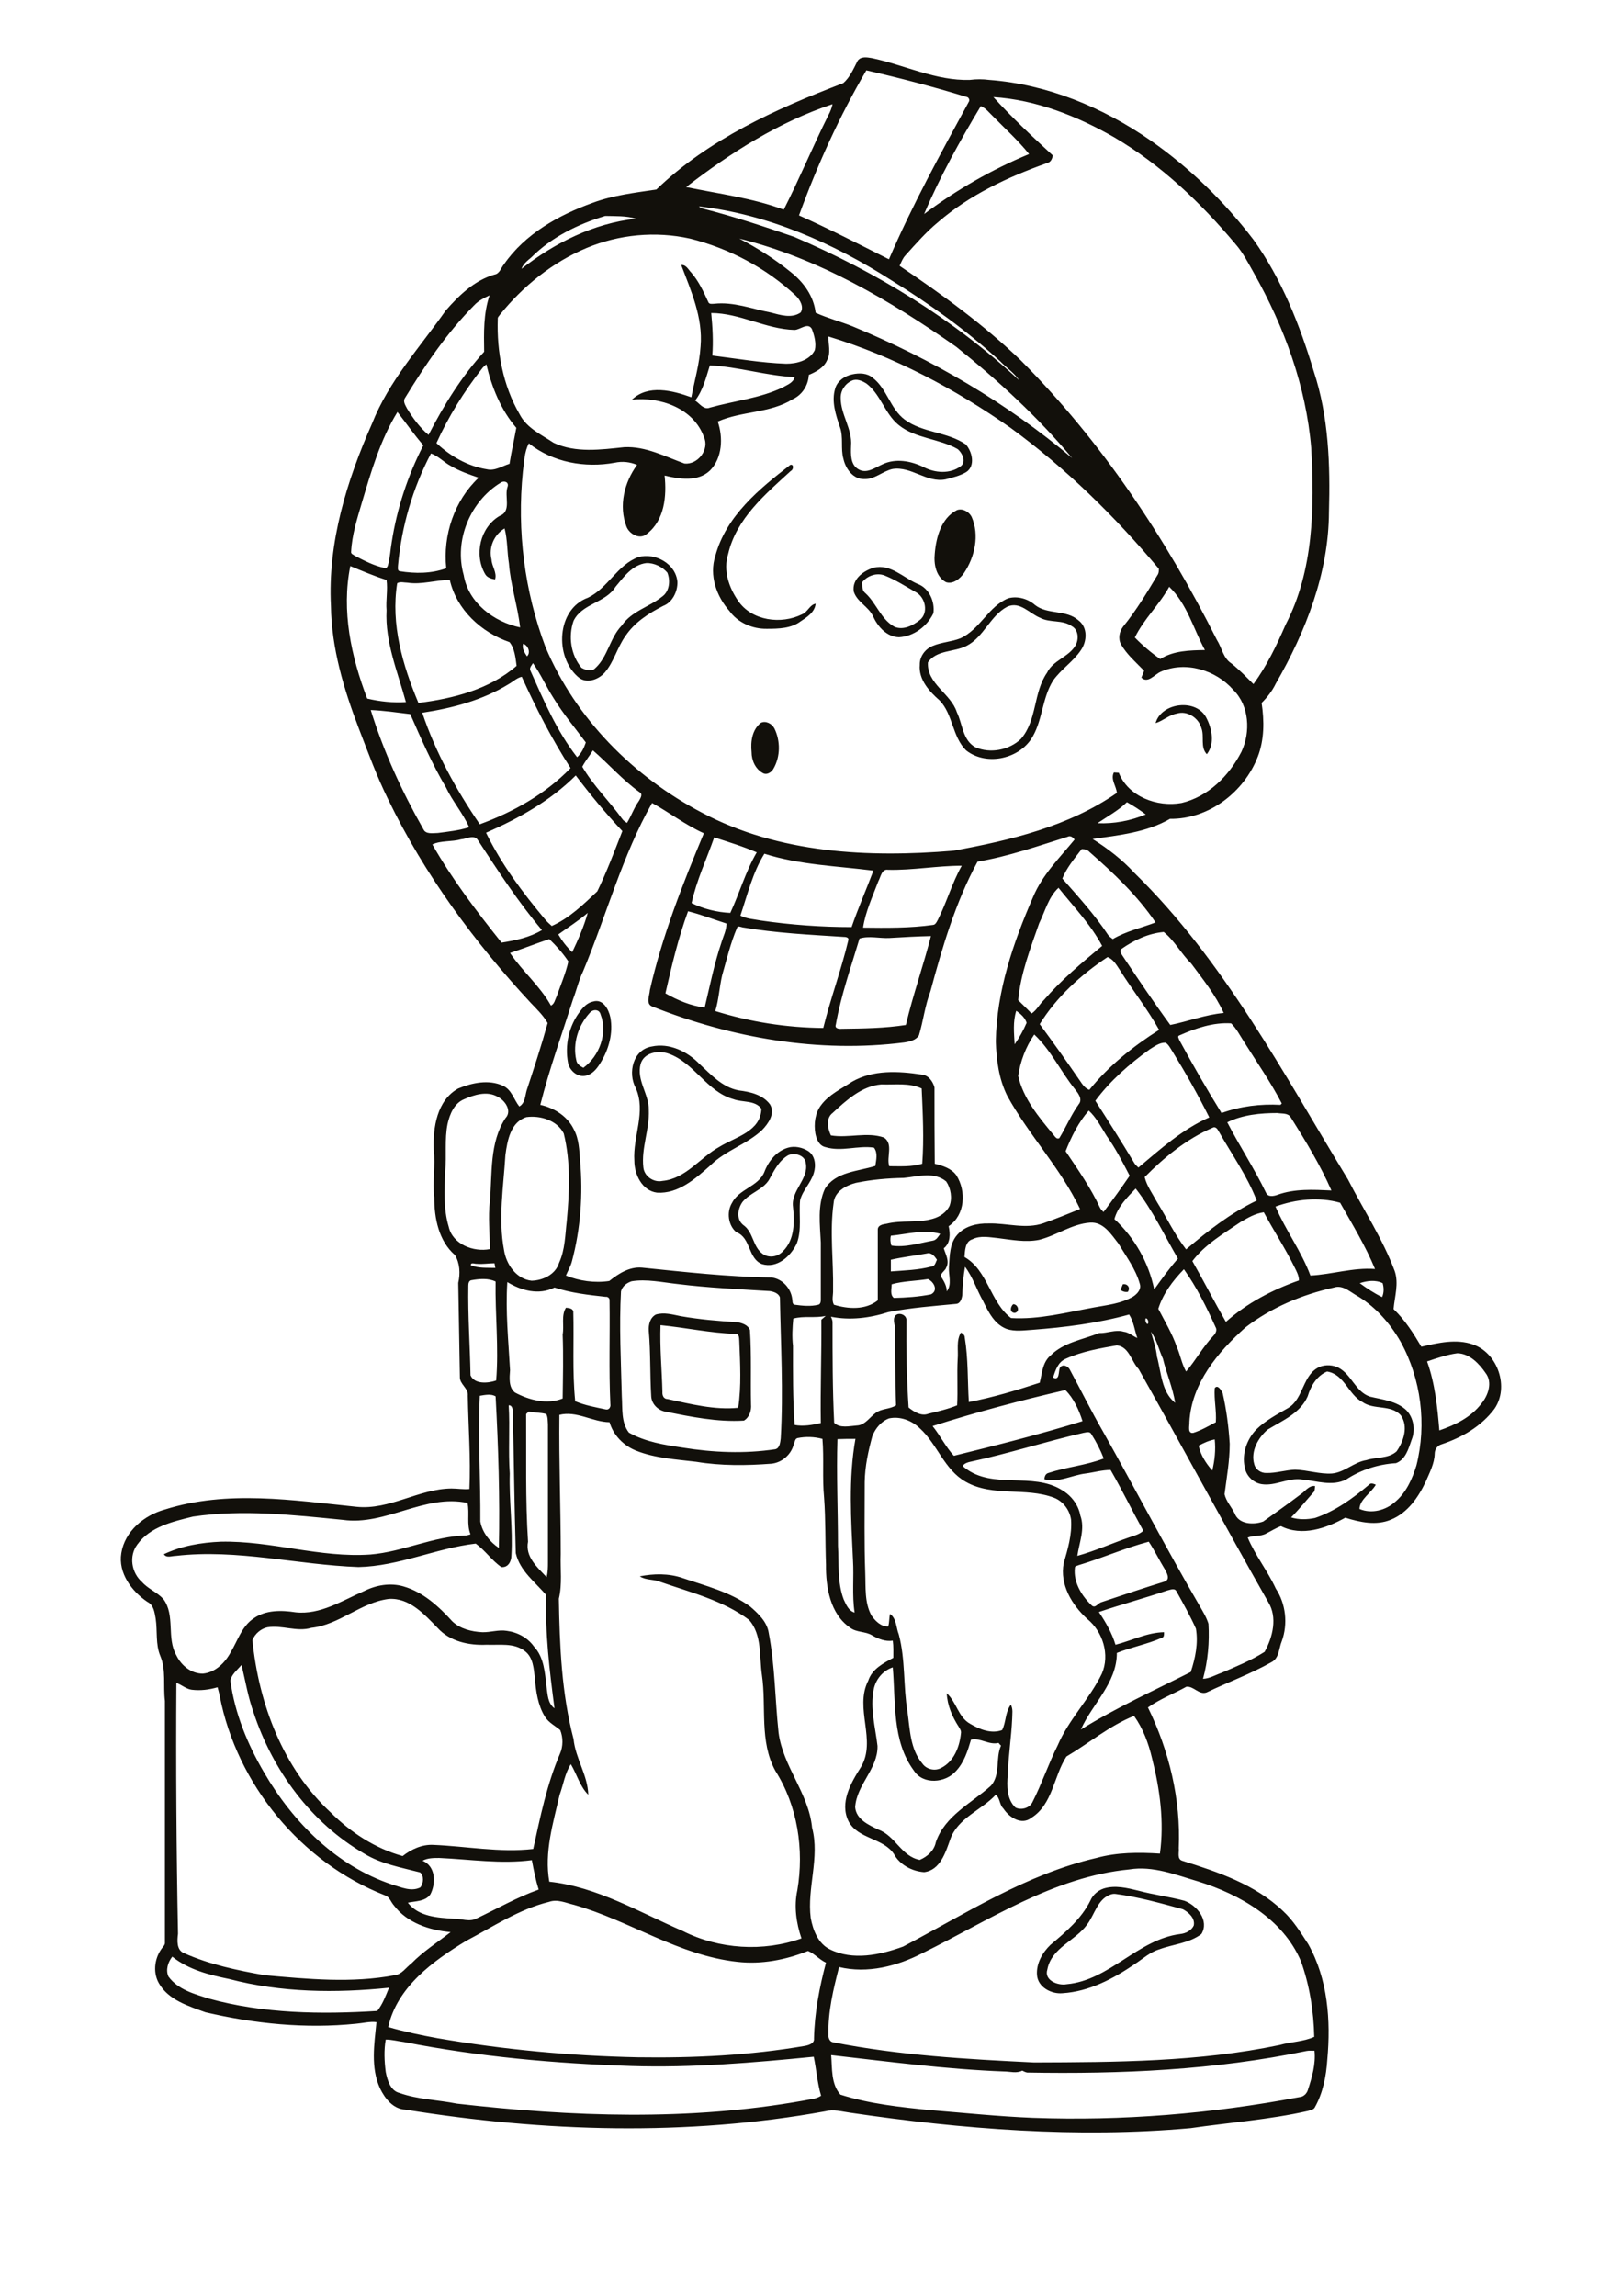 <?xml version="1.0" encoding="utf-8"?>
<!-- Generator: Adobe Illustrator 21.0.2, SVG Export Plug-In . SVG Version: 6.00 Build 0)  -->
<svg version="1.2" baseProfile="tiny" id="Layer_1" xmlns="http://www.w3.org/2000/svg" xmlns:xlink="http://www.w3.org/1999/xlink"
	 x="0px" y="0px" viewBox="0 0 595 842" overflow="scroll" xml:space="preserve">
<g>
	<path fill="#12100B" d="M407.4,694.8c-4.8,1.7-5.8,7.3-8.6,11c-4.3,6-13.1,8.5-14.6,16.5c-1.3,4,3.9,6,7.1,5.4
		c15.7-1.4,26-16.4,41.6-18.4c2-0.2,4.1-1.2,5-3.1c0.6-2.7-1.9-4.9-4-6c-8.1-2.2-16.3-4.5-24.6-5.6
		C408.6,694.5,408,694.6,407.4,694.8 M404.9,692.6c4.2-1.3,8.6-0.2,12.7,0.8c5.6,1.5,11.3,2.2,16.9,3.7c4.6,1.7,9.2,7.3,6.2,12.2
		c-4.5,3.4-10.3,3.7-15.4,5.6c-3.4,1-6.1,3.5-9,5.4c-7.9,5.4-16.8,10.1-26.5,10.7c-4.1,0.4-9.1-2.2-9.4-6.7c-0.3-4.2,2-8.2,4.9-11
		c5.6-4.7,11.4-9.6,14.7-16.3C400.9,694.9,402.8,693.3,404.9,692.6 M486.8,503c-3.8,1.6-6,5.4-7.1,9.1c-2.7,6.2-9.3,8.9-14.7,12.2
		c-3.5,3-6.3,8-4.9,12.7c0.5,2,2.5,3.3,4.5,3.2c3.5,0.1,7-1.1,10.5-1.2c4.5,0.1,9,1.7,13.5,1.4c4.6-0.4,8.1-4.2,12.6-4.9
		c3.7-1.2,8.1-0.5,11.1-3.2c2.6-3.7,4.4-9.1,1.6-13.2c-3.6-4.1-9.9-1.9-14.1-4.9C494.6,511.5,493.2,504,486.8,503 M484.3,501.2
		c2.2-0.8,4.7-0.6,6.7,0.4c4.8,2.5,6.2,8.8,11.5,10.6c4.6,1.1,9.8,1.6,13.4,5c2.7,2.8,3.4,7.3,1.9,10.9c-1.1,3.2-2.2,7.2-5.7,8.5
		c-6.5,0.4-12.8,2.4-18.3,6c-5.1,2.6-10.8,0.5-16.1,0c-5.1-0.8-9.8,2.5-14.9,1.7c-3.1-0.5-5.7-3.1-6.2-6.2c-1.1-5,0.8-10.3,4.3-13.9
		c3.4-3.3,7.6-5.5,11.6-7.8C478.4,512.9,477.7,503.9,484.3,501.2 M242.3,486c-0.3,8.2,0.5,16.4,0.7,24.5c-0.1,1.2,0.4,2.6,1.9,2.6
		c8.4,1.8,17.3,4.1,25.9,3.2c1.2-8,0.7-16.3,0.4-24.4c-0.1-0.9,0.1-2.7-1.3-2.7C260.6,488.9,251.5,486.9,242.3,486 M240.6,482.1
		c3-0.9,6.1,0,9.1,0.6c6.9,1.2,13.8,1.8,20.7,2.2c1.8,0.3,4,1,4.7,2.9c0.6,9.1,0.2,18.2,0.4,27.3c0.2,2.2-0.6,4.7-2.6,5.9
		c-9.8,0.6-19.4-1.4-28.9-3.3c-2.6-0.5-4.9-2.7-5.1-5.5c-0.5-8-0.2-16-0.9-24C237.8,485.8,238.5,483.2,240.6,482.1 M372.2,481.5
		c-1.9-0.1-1.6-2.3-0.5-3.2C373.6,478.4,374.2,481.2,372.2,481.5 M411.9,471c1.7-0.3,2.9,1.3,1.8,2.8c-1,0.1-1.9-0.1-2.7-0.8
		C411.4,472.3,411.6,471.7,411.9,471 M289.1,423.7c-3.4,2-5.2,5.7-7,9c-2.3,3.7-7.1,4.8-9.8,8.2c-1.7,2.5-2.3,6.3,0.4,8.4
		c3.7,2.6,3.4,7.9,7,10.5c2.3,1.7,5.6,1.2,7.5-0.9c4.3-4.2,4.3-10.7,3.7-16.3c-0.8-6,5.8-10.1,4.7-16
		C295.3,423.6,291.4,422.6,289.1,423.7 M289.1,420.9c2.4-0.7,5.2-0.1,7.3,1.2c2.7,1.7,3,5.4,2.1,8.2c-1.1,3.6-4.1,6.3-5,9.9
		c-0.5,5.2,0.7,10.7-1.2,15.8c-2.2,4.7-7.2,9.3-12.8,7.6c-5.2-2.1-4-9.7-9.4-11.7c-3-2.5-3.6-7.4-1.6-10.7c2.6-5.2,9.7-6,11.9-11.4
		C281.9,425.8,284.9,422.1,289.1,420.9 M235,390.2c-1.6,5.9,3.1,11.1,3,16.9c0.3,7.1-2.8,13.9-2,21c0.3,3.3,3.8,5.7,7,5
		c8.6-0.8,13.8-8.6,20.9-12.5c5.8-3.6,15.2-5.6,15.4-14c-2.4-3.2-6.9-2.2-10.3-3.5c-9.7-2.7-14.3-13.4-23.8-16.7
		C241.5,385.1,236.2,386,235,390.2 M239.1,383.8c6.4-1.4,13,1.8,17.4,6.3c4.3,4,8.5,8.7,14.5,9.8c4.2,0.5,8.9,1.6,11.5,5.2
		c1.9,3.3-0.6,6.9-2.9,9.3c-5.6,5.3-13.5,7.5-19,13c-5.5,4.9-11.8,10.5-19.6,10c-5.5-0.7-8.3-6.7-8.3-11.7c-0.6-8.9,4.4-18,0.5-26.7
		C230.2,393.5,232.2,384.9,239.1,383.8 M216.3,371.5c-4.2,4.6-6.3,11.2-4.9,17.3c0.2,1.4,1.4,2.2,2.6,2.8c5.9-4.3,9-12.7,6.3-19.6
		C219.8,370,217.4,370.1,216.3,371.5 M217.6,367.3c3.6-1.1,5.7,2.9,6.3,5.8c1.1,5.8-0.6,11.9-3.7,16.8c-1.2,2-2.9,4.1-5.3,4.6
		c-3,0.7-5.9-1.8-6.5-4.6c-1.3-6.6,0.3-13.7,4.4-19C214,369.3,215.5,367.7,217.6,367.3 M279.1,265.1c1.8-0.9,4.1,0.3,5,2.1
		c2.2,4.5,2.2,10.2-0.3,14.6c-0.7,1.4-2.5,2.6-4,1.7c-2.7-1.5-4.1-4.6-4.1-7.7C275.3,272,275.9,267.6,279.1,265.1 M423.9,265.2
		c2.1-7.6,15.1-9.2,18.7-1.8c2,3.9,3.1,9.4,0.1,13.2c-2.5-2.6-0.8-6.5-2-9.6c-1-3.7-5.2-6.5-9-5.3
		C428.8,262.2,426.6,264.4,423.9,265.2 M369.5,222.5c-6.3,3.3-8.6,11.2-15,14.4c-4.5,2.3-10.9,1.4-14.1,6
		c-0.5,7.9,8.4,11.4,10.6,18.3c2.1,4.3,2.1,10.2,6.7,12.8c5.5,2.5,12.5,1.1,16.8-3c6-6.9,4.5-17,9.6-24.3c2.2-4.6,8-5.7,10.5-10.1
		c1.2-2.3,1-5.7-1.5-7c-3.4-2.4-7.9-1.1-11.5-3C377.6,225,374.2,220.4,369.5,222.5 M369.9,219.4c3.4-0.9,7.2,0.2,9.8,2.5
		c4.6,3.6,11.4,1.6,15.9,5.6c3.5,2.6,3.2,7.8,0.8,11.1c-2.8,4.1-7.2,6.9-10.1,11c-4.2,6.7-3.8,15.2-8.2,21.7
		c-5.1,7.3-16.6,9.5-23.7,3.9c-5.1-5-4.8-13.2-9.7-18.3c-3.8-3.3-7.8-7.7-7.3-13.1c-0.1-3,2-5.8,4.7-6.9c3.3-1.4,6.9-1.5,10.2-2.8
		C359.6,230.8,362.6,222.3,369.9,219.4 M316.3,213.5c0.1,1.3-0.2,2.9,1,3.9c4.2,3.7,5.8,9.8,10.9,12.5c3.2,1.3,6.7-0.5,9.2-2.5
		c3.3-2.6,2.1-8.3-1.4-10.2c-3.7-2.1-7.4-4.5-11.4-6.1C321.7,209.9,318.2,211.1,316.3,213.5 M320.5,208.2c6.1-1.5,10.8,3.6,16,5.9
		c4.3,1.5,6.5,6.5,5.9,10.8c-2.3,4.8-7.2,8.5-12.6,8.8c-4.5-0.1-7.8-3.9-9.5-7.6c-1.6-3.6-5.9-5.3-7.1-9.1
		C312.4,212.4,316.8,209.3,320.5,208.2 M237.1,206.5c-5.1,0.6-8.3,5.1-11.3,8.7c-3.6,5.9-12.3,6.1-15.4,12.5c-2,5.7-1,12.5,2.9,17.2
		c1.4,0.8,3.7,1.6,5,0.2c4.7-4.2,5.4-11.2,9.8-15.7c3.6-5.3,10.1-6.8,14.8-10.6c2.7-1.9,3.1-5.9,1.9-8.8
		C243,207.9,240,206.4,237.1,206.5 M234.2,204.3c6.1-1.7,13.7,2.4,14.3,9.1c0.1,3.5-1.8,7.5-5.2,8.8c-5.3,2.7-10.5,6-13.9,11.1
		c-3,4.2-4.2,9.5-7.6,13.4c-2.3,2.6-6.8,4.2-9.7,1.6c-8.7-7.4-8-24.9,3.6-29.1C223,215.7,226.5,207.1,234.2,204.3 M351,187.1
		c2-0.8,4.4,0.5,5.4,2.4c3,6.7,1.2,14.8-2.8,20.7c-1.4,2-4,4.2-6.6,3.3c-3.7-2-4.5-6.7-4.1-10.5C343.4,197,345.3,190,351,187.1
		 M262.4,203.9c3.9-14.6,16.1-24.6,27.5-33.4c1.4-0.4,1.2,1.8,0.2,2.2c-9.4,8.6-20,17.5-23,30.5c-1.9,6,0.3,12.3,3.7,17.2
		c5,7.3,15.8,8.7,23.4,4.9c2.1-0.8,2.8-3.5,5-3.9c-0.3,3.1-3.1,4.9-5.4,6.4c-3.5,2.7-8.2,2.8-12.5,2.8c-5.2,0.1-10.6-2.2-13.7-6.5
		C262.8,218.7,260.1,211,262.4,203.9 M312.5,139.6c-2.5,1.1-4.2,3.7-4.1,6.4c0,6.1,4.3,11.3,3.8,17.5c-0.1,3-0.3,6.9,2.7,8.6
		c3,1.8,6.1-0.6,8.8-1.8c4.8-2.3,10.4-1.3,15.1,1c4.2,2.2,9.7,2.6,13.6-0.3c2.2-1.6,0.6-4.9-1.1-6.3c-6.8-3.9-15.4-3.8-21.6-8.8
		c-5.1-4.1-6.6-11.2-11.8-15.2C316.2,139.6,314.2,138.8,312.5,139.6 M312.6,137.3c2.6-0.6,5.6-0.5,7.6,1.3c5.2,4,6.4,11.4,11.7,15.3
		c6.6,4.9,15.6,4.4,22.4,9.1c2.3,2.6,3.6,7.8,0.2,10.1c-2.3,1.4-5,2-7.6,2.7c-6.9,1.4-12.6-4.9-19.5-3.8c-3.6,0.8-6.6,3.9-10.5,3.7
		c-4,0-6.7-3.8-7.5-7.4c-1.1-3.8,0.1-7.9-1.3-11.7c-1.5-4.5-3.2-9.4-1.7-14.2C307.2,139.7,309.8,137.9,312.6,137.3 M376.8,760.1
		c-0.6-0.1-1.2-0.4-1.8-0.7c-2.1,1.1-4.5,0.3-6.7,0.3c-21.2-0.8-42.3-3.6-63.4-6c0.4,4.8-0.1,10.6,3.4,14.5
		c10.7,3.4,22,4.6,33.2,5.7c12.4,1,24.8,2.3,37.3,2.8c32.8,1.2,65.7-1.5,97.9-7.6c1.5-0.1,2.7-1.3,3.1-2.7c1.5-4.6,2.9-9.4,2.4-14.3
		c-1,0-2-0.1-3,0.1C445.6,759.2,411.1,760.7,376.8,760.1 M141.5,748c-0.7,3.9-0.5,8,0,11.9c0.6,3,1.7,6.9,5.1,7.7
		c6.8,2.4,14,2.5,21,3.9c42.2,4.8,85.1,6.4,127.1-1.1c2.2-0.5,4.6-0.5,6.5-1.8c-1.4-4.7-1.7-9.6-2.7-14.3
		c-22.2,2.2-44.6,4.1-66.9,3.4c-28-0.9-55.9-3.4-83.4-8.8C145.9,748.6,143.7,748,141.5,748 M63.2,717.6c-1.6,2-2.5,4.9-1.4,7.3
		c3.5,4.8,9.5,6.4,14.9,8.1c20,5.5,41.1,5.8,61.7,4.5c2-2.5,3.1-5.6,4.3-8.5c-19.5,2-39.5,1.8-58.6-3.2
		C76.8,724.3,69.2,722.4,63.2,717.6 M201.4,697.5c-11,2.7-20.5,9.1-30.4,14.3c-12.2,7.4-25.3,16.9-28.6,31.6c5.9,1.7,12,3,18.1,4.1
		c24.3,4.2,48.9,6.5,73.5,7c20.5,0.3,41.1-0.7,61.4-4.2c1.4-0.3,3.4-0.9,3.2-2.7c0.2-9.4,2-18.8,4.4-27.8c-2.4-1.1-4.2-3.3-6.6-4.3
		c-8.2,3.3-17.1,5-25.9,4c-21.4-2.3-39.5-15.1-59.9-20.9C207.6,697.9,204.5,696.4,201.4,697.5 M414.3,685.6
		c-27.8,2.7-51.5,18.7-75.9,30.7c-9.3,4.8-20.2,7.6-30.6,5.1c-2.1,8.1-4.1,16.4-3.9,24.8c-0.1,1.1,0.4,2.6,1.7,2.8
		c24.3,4.8,49,6.2,73.7,7.4c30.1-0.1,60.5-0.2,90.1-6.4c4.2-1.2,8.7-1.2,12.7-3c-0.2-9.4-1.7-18.9-4.9-27.8
		c-6.6-15.4-22.3-24.4-37.7-29.2C431.3,687.6,423,684.2,414.3,685.6 M155,682.4c4.8,2,5,8.2,2.9,12.3c-1.8,2.7-5.5,2.5-8.3,3.1
		c4,5.2,11,5.5,16.9,5.9c2.7-0.1,5.7,1.3,8.3-0.1c7.6-3.6,14.9-7.8,22.8-10.6c-1.1-3.5-1.8-7.1-2.5-10.8c-11.3,1.5-22.7-0.3-34-0.8
		C159,681.4,156.9,681.4,155,682.4 M64.7,617.2c-0.2,30.7,0,61.4,0.6,92c-0.3,2.4-0.6,6,2.2,7.1c9.4,4.2,19.5,6.3,29.6,8.1
		c15.8,1.4,31.9,3,47.7,0c2.6-0.3,4.1-2.8,6.1-4.3c4.3-4.4,9.5-7.7,14.4-11.5c-7.8-0.7-16-3.4-20.8-9.8c-1.1-1.2-1.6-3.2-3.3-3.7
		C110.4,683,86.9,654.4,80.6,622c-0.2-1.1-0.5-2.1-0.8-3.2c-3.1,0.9-6.3,1.3-9.5,0.9C68.2,619.4,66.7,617.9,64.7,617.2 M320.5,619.6
		c-1.4,6.9,0.6,13.8,1.4,20.7c0.2,8.4-7.7,14.2-8.2,22.5c0.4,4.5,5,6.5,8.5,8.2c6.2,2.2,8.5,9.9,15.2,11.1c2.8-1.2,5.3-3.4,5.9-6.5
		c3.3-9.7,13.1-14.3,20.2-20.7c3.6-4.1,1.6-10,3.7-14.7c-0.2-0.2-0.7-0.7-0.9-1c-3.5,0.9-6.8-2-10.1-1.2c-1.2,4.1-2.5,8.3-5.5,11.5
		c-3.8,4.4-12.1,5.2-15.5-0.2c-8-10.8-6.6-25.1-7.7-37.8C323.8,612.7,321.2,616,320.5,619.6 M84.5,616.3c1.6,12,6.3,23.4,12.4,33.8
		c10.6,18.2,26.5,34.2,46.8,41c3.4,1,7.1,2.8,10.5,1.1c1.2-1.5,1.4-4.3-0.1-5.5c-6.9-1.8-14.3-3.1-20.5-6.9
		C114.1,668.5,100,649.3,93,628c-2-5.6-3-11.6-4.4-17.4C87.1,612.4,85,614,84.5,616.3 M114.2,597c-5.3,1.6-10.7-1.1-16.1-0.2
		c-2.4,0.5-4.6,2.4-5.5,4.7c2.3,23.3,11.2,47,28.7,63.2c7.3,7.3,16.3,13.2,26.4,16c3.2-2.5,7.1-4.3,11.2-4.1
		c12.2,0.5,24.4,2.9,36.7,1.5c2.6-11.8,5-23.7,9.8-34.9c1.2-2.7,1.2-6,0.1-8.7c-1.9-1.6-4.2-2.7-5.6-4.9c-2.6-4.2-3.3-9.3-3.7-14.1
		c-0.4-3.5-0.6-7.7-3.7-10c-4-3.1-9.3-2.1-14-2.3c-6.5,0.3-13.5-1.2-18-6.2c-4.9-5-10.3-11.1-17.9-10.6
		C132.3,587.7,124.5,595.9,114.2,597 M428.2,583.3c-8.3,2.8-16.8,5.1-25.1,7.9c2.5,3.7,4.8,7.7,6.1,12c5.9-1.5,11.6-4.5,17.8-4.6
		c0,0.8,0.1,1.9-0.9,2.1c-5.3,2.3-11.1,3.4-16.4,5.5c0,11.1-9,18.6-13.2,28.1c12.9-8,26.8-14.3,40.3-21.1c1.7-5.1,2.8-10.6,1.9-15.9
		c-2.1-4.7-4.7-9.3-7.2-13.8C430.8,582.3,429.2,583.1,428.2,583.3 M395.7,574c-0.5,0.3-1.4,0.2-1.4,1c-0.6,5.3,2.5,10.3,6.2,13.8
		c1.3,1.2,2.3-0.9,3.5-1.2c7.8-2.6,15.5-5.2,23.3-7.6c2-0.8,0.8-3,0.1-4.3c-2.1-3.4-3.8-7-6-10.3C412.7,567.7,404.4,571.4,395.7,574
		 M439.7,530.2c0.7,3.4,2.7,6.5,5,9.1c0.9-3.7,1.3-7.6,0.9-11.4C443.5,528.3,441.5,529.2,439.7,530.2 M307.2,527.8
		c-0.4,13,0.2,26.1,0.2,39.1c0.4,6.6-0.3,13.4,2.1,19.7c0.9,1.9,1.8,4.2,4,4.8c-1-6.4-0.2-12.9-0.6-19.3
		c-0.7-14.8-1.7-29.8,0.9-44.4C311.7,527.7,309.4,527.7,307.2,527.8 M397.4,525.5c-13.9,3.2-27.5,7.6-41.5,10.6
		c-1,0.2-3.7,1.1-2,2.2c10.3,8.1,24.9,1.4,35.7,8.2c3.4,2,6,5.4,6.7,9.3c1.8,4.9-0.4,9.9-1.1,14.8c6.5-1.8,12.7-4.6,19.1-6.8
		c1.8-0.6,3.7-1.1,5.1-2.4c-4.1-7.4-7.8-15-12-22.3c-3.1,0-6.1,0.9-9.2,1.3c-5,0.6-9.9,3.5-15.1,2.1c0.1-1,0.4-2,1.5-2.3
		c6.7-2.2,13.8-2.8,20.3-5.3c-1.2-3.1-2.8-6.2-4.6-9C399.7,524.8,398.3,525.4,397.4,525.5 M326.1,520.2c-2.9,1.1-5,3.7-6.1,6.5
		c-1.5,5.5-2.7,11-2.8,16.8c0,11.1-0.2,22.3,0.2,33.4c0.2,5.2-0.3,10.9,2.3,15.6c1.4,2,3.5,4.1,6.1,4c0.5-1.4,0.3-3.1,0.7-4.6
		c2.4,1.7,2.2,5,3.2,7.5c2.5,9.3,1.6,19,3.2,28.4c0.9,6.5,1,13.7,5.4,18.9c1.5,2.2,4.7,3,7.1,1.6c4.6-2.4,6.6-7.7,7.1-12.6
		c0.2-0.9-0.4-1.7-0.8-2.4c-2.4-3.7-4.2-7.9-4.4-12.3c3.6,3.2,4.2,8.8,8.6,11.2c3.4,2,7.7,3.8,11.7,2.3c1.5-2.9,1.1-6.6,3.2-9.3
		c0.9,1.6,0.5,3.4,0.5,5.1c-0.3,6.8-1.4,13.6-1.6,20.5c-0.4,4.1-0.4,9.1,2.8,12.1c2.1,1.1,5.3,0.2,6.3-2.1
		c3.4-6.7,5.8-13.9,9.2-20.7c4.1-9.6,11.7-17,16.2-26.3c3-6.9,0.4-15.4-5.4-20.1c-5.6-5.1-10.1-12.6-8.6-20.4
		c1.5-5.2,3.1-10.5,2.7-16c-0.5-3.5-2.9-6.7-6.2-8c-10.5-4-22.6-0.2-32.5-5.9c-7.8-4.4-10.4-13.8-16.8-19.6
		C334.5,521,330.2,519.3,326.1,520.2 M205.2,518.9c-0.2,17,0.5,34,0.5,51c-0.2,5.5,0.6,11.1-0.7,16.4c0.3,17.3,1,34.7,5.4,51.5
		c0.7,7.1,5.2,13.2,5.4,20.4c-3-2.9-4.2-7.5-6.4-11.2c-2.2,3.4-2.7,7.4-4.1,11.2c-2.4,10.4-5.7,21.1-3.8,31.9
		c17.6,1.9,33,11.2,49,18.1c13.3,6.7,29.5,7.7,43.5,2.7c-1.9-5.6-2.8-11.8-1.5-17.7c2.5-14.9,0.1-30.9-8.1-43.8
		c-5.9-10.8-3.2-23.5-4.9-35.1c-1-6.8,0.1-14.7-4.7-20.2c-9.6-7.2-21.5-10.1-32.7-14c-2.4-1-5.2-0.5-7.4-2c5.1-1,10.6-1.1,15.6,0.6
		c8.5,2.9,17.5,5.1,24.9,10.5c3,2.6,6.2,5.6,6.8,9.7c2.3,12,2.3,24.3,3.6,36.5c1.6,12.5,11.1,22.3,12.3,34.9
		c2.9,11-1.9,22.1-0.5,33.1c0.8,4.4,2.7,9.4,7,11.5c8.4,4.2,18.4,2.1,26.9-1c23-12.1,45.3-26.6,70.9-32.5c7.6-2.1,15.5-2.1,23.3-1.6
		c1.6-11.7,0-23.6-2.9-35c-1.3-5.5-3.3-10.9-6.6-15.5c-9,3.6-16.5,10-24.8,14.9c-4.7,7.2-5,17.6-12.9,22.5
		c-3.6,2.8-8.1-0.2-10.2-3.4c-1.5-1.4-1.2-3.8-2.8-5.1c-5.3,5.7-13.9,8.5-16.7,16.3c-1.7,4.8-3.7,11.4-9.6,12.1
		c-4.4-0.3-9-2.7-11.1-6.7c-4-5.9-13.1-5.4-16.6-11.9c-3.4-6.8,0.8-14.1,4.5-19.9c5.9-9.8-2.5-21.6,2.7-31.7
		c1.4-4.3,5.5-6.4,9.2-8.4c0-2.1,0.1-4.2-0.2-6.3c-2.7,0.4-5.2-0.6-7.5-1.9c-2.5-1.6-5.8-1-8.2-2.9c-7.3-5-8.9-14.9-8.8-23.1
		c-0.3-8.2-0.1-16.4-0.7-24.6c-0.7-7.1,0-14.3-0.6-21.5c-3-0.8-6.1-0.9-9.1-0.3c-1,0.2-1,1.4-1.4,2.2c-0.9,3.8-4.3,6.8-8.2,7.2
		c-9.2,0.7-18.5,0.8-27.6-0.7c-7.4-0.9-15.1-1.3-22.1-4.1c-4.5-1.8-8.3-5.6-9.7-10.4C217.3,521.5,211.5,517.3,205.2,518.9
		 M193,518.6c0.1,15.6-0.3,31.2,0.7,46.8c-1.1,5.5,3.4,9.4,6.8,13c0.5-1.8,0.5-3.6,0.5-5.5c0-16.8,0-33.6,0-50.5
		c-0.1-1.3,0-2.6-0.6-3.8c-2.1-0.6-4.3-0.5-6.5-0.9C193.7,517.9,193.2,518.4,193,518.6 M186.6,515.4c0.5,8.3-0.2,16.7,0.4,25
		c-0.3,10,1.2,20.1,0.6,30.1c0,2.1-1.2,4.5-3.7,4.2c-3.5-2.4-5.9-6.1-9.4-8.6c-14.6,1.7-28.2,8.3-43,8.6c-22.4-0.8-44.5-6.7-67-4.1
		c-1.5,0-3.4,0.9-4.4-0.6c6.5-3.1,13.8-4.3,20.9-4.6c18.5-0.4,36.4,6,54.9,4.7c12-1,23.1-6.7,35.2-7c0.5-0.1,1-0.2,1.5-0.4
		c-1.5-3.7-0.3-7.7-1.1-11.5c-15.7-3.4-30,8.4-45.7,6.2c-18.2-1.8-36.8-3.9-55-1.2c-7.3,1.8-15.7,3.7-20.4,10.2
		c-3.2,4.2-2.2,10.4,1.7,13.8c2.2,2.5,5.5,3.7,7.8,6.2c4.5,6,1.1,14.3,4.8,20.7c1.8,3.7,5.4,6.7,9.7,6.7c4.5-0.4,8.1-3.9,10.2-7.8
		c2.6-4.3,4.1-9.6,8.5-12.5c4.4-3.1,10.2-3,15.3-2.2c9.1,1,17.1-4.3,25.2-7.8c4.4-2.2,9.6-3.1,14.4-1.7c7.3,2.1,13,7.4,18,12.9
		c2.9,2.7,7,3.7,10.9,3.9c3,0.1,6-1,9-0.5c3.9,0.5,7.7,2.5,10,5.8c3.7,3.9,4,9.7,4.6,14.8c0.4,2.7,0.4,6,2.9,7.8
		c-1.8-13.8-3.5-27.6-3-41.5c-4.1-4.8-9.7-8.9-11.2-15.4c-0.5-17.4-0.7-34.8-1.1-52.2C188,516.4,187.7,515.3,186.6,515.4 M176,511.9
		c-0.7,15.4,0.3,30.7,0.2,46.1c0.7,4,3.5,7.5,6.8,9.7c0.4-18.5-0.2-37.1-1.2-55.6C180.1,511.1,177.9,511.6,176,511.9 M342.1,523
		c2.8,3.5,4.8,7.6,7.8,10.9c15.8-3.9,31.7-7.9,47.2-12.7c-1.3-4.1-3.3-8.5-6.3-11.4C374.4,513.6,358.1,517.9,342.1,523 M523.5,499.3
		c2.9,8.1,3.8,16.8,4.5,25.3c5.8-2,11.6-4.8,15.4-9.8c2.5-3,4.2-7.8,1.6-11.2c-2.4-3.5-5.9-7.2-10.4-7.3
		C530.8,496.8,527.1,498.1,523.5,499.3 M391,498.3c-2.9,1.2-3.8,4.2-4.7,6.9c2.5,1.3,1.9-2.2,2.5-3.6c1.1-1.6,3.2-0.5,3.8,1
		c4,7.4,7.7,14.9,11.9,22.2c12,21.3,23.3,43.1,35.6,64.2c1.2,2.1,2.5,4.2,3.2,6.5c0.4,6.8-0.2,13.6-2,20.2c2.4-0.1,4.5-1.4,6.8-2.2
		c5.3-2.3,10.8-4.5,15.8-7.7c3-5.4,4.8-12.7,1.3-18.3c-16.1-28.3-31.5-57-47.5-85.4c-2.7-2.8-3.5-8.2-8-8.7
		C403.4,494.5,397,495.6,391,498.3 M422.2,488.4c0.8,3,1.9,6,2.2,9.1c1.6,5.8,1.6,12.9,6.7,17c-0.9-5.6-3.2-10.8-4.5-16.2
		C425.1,495,424.3,491.3,422.2,488.4 M420.3,483.5c-0.3,0.7,0,1.7,0.6,2.1C421.6,485.3,421.1,483.4,420.3,483.5 M291,483.6
		c-0.3,3.3-0.5,6.6-0.1,10c0,9.7-0.1,19.3,0.6,29c3.2,0.6,6.5,0,9.6-0.7c-0.2-12.6,0.3-25.2,0.2-37.9c0.5-0.5,1.1-0.9,1.6-1.4
		C299,483.5,294.8,482.5,291,483.6 M456.9,486.8c-10.1,9-19.8,20.5-20.6,34.7c0.1,1.3-0.8,4.3,1.4,4c2.9-0.9,5.6-2.5,8.3-3.9
		c0.3-4.2-0.7-8.3-0.4-12.5c1.1-1.5,2.4,0.8,2.9,1.8c1.4,6.1,2.2,12.3,2.6,18.6c0,6.2-1.1,12.3-1.9,18.5c0.6,2.6,2.5,4.6,3.7,7
		c1.5,4.1,7,4.3,10.5,3c4.6-3.3,9.3-6.6,13.9-10.1c1.6-1.1,2.9-3.2,5.1-2.9c-0.1,0.7,0,1.5-0.4,2.1c-2.8,3.1-5.4,6.4-8.4,9.4
		c2.9,0.9,5.9,0.8,8.8,0.2c7.4-2.5,13.9-7.2,19.8-12.2c0.7-0.8,1.7-0.3,2.5,0c-1.8,3.1-5.9,5.4-6,8.9c4.4,1.9,9.7,0.5,13.2-2.7
		c4-3.4,6.2-8.4,7.7-13.3c3.8-15.1,1.7-31.7-5.8-45.3c-4-7-9.6-13.3-16.7-17.3c-2.3-1.4-4.8-3.6-7.8-2.6
		C477.6,474.8,466.4,479.5,456.9,486.8 M186.1,470.2c-0.7,10.8,0.4,21.5,1,32.3c-0.2,2.7-0.6,6.3,1.8,8.2c5.2,2.8,11.8,4.5,17.5,2.2
		c0.1-7.8,0.3-15.6,0-23.5c0.6-3.3-0.6-6.9,1.2-9.8c1,0.1,2.5,0.2,2.7,1.4c0.3,11-0.4,22,0.7,32.9c3.5,1.5,7.4,2.2,11.2,3
		c1.2,0.3,1.9-0.9,1.7-1.9c-0.6-12.7-0.1-25.3-0.3-38c0.1-0.9-0.6-1.5-1.5-1.4c-6.3-0.7-12.6-1.4-18.7-3.4
		C197.6,475.1,191.2,473.3,186.1,470.2 M498.8,470.6c2.6,1.9,5.3,3.7,8.2,5.1c0.7-1.6,0.7-3.4,0.2-5.1
		C504.6,469.3,501.5,469.7,498.8,470.6 M231.7,469.9c-1.8,0.6-3.4,1.8-3.9,3.7c-0.7,12.8,0,25.7,0.3,38.5c0.3,4.4-0.3,9.6,2.6,13.3
		c6,3.4,13,4.5,19.7,5.5c11.2,1.8,22.7,2.3,34,0.6c1.7-0.4,1.8-2.6,2-4c1-17.2,0-34.5-0.3-51.7c-0.5-1.5-2.3-2.1-3.7-2.3
		c-11.3-0.7-22.7-1.2-33.9-2.6C242.9,470.3,237.2,469,231.7,469.9 M327.1,471c0,1.6-0.7,3.9,0.8,5c4.5-0.1,9.1-0.4,13.6-1.3
		c2.8-1.4,1.1-4.6-1.1-5.6C336,469.8,331.4,469.8,327.1,471 M173,469.5c-1,0.1-1.2,1.2-1.2,2c-0.2,11,0.6,22,0.8,32.9
		c1.5,3.4,6.5,2.9,9.4,1.9c1-12-0.4-24.2-0.2-36.3C179.1,468.7,175.9,469,173,469.5 M424.9,480c2.4,4.6,5.1,9.1,6.8,14
		c1.3,3,1.8,6.2,3.4,9c3.6-4.2,6.2-9.1,10-13.1c0.8-0.8,1.5-2.1,0.8-3.2c-3.3-7.3-6.9-14.6-11.6-21.2
		C430.2,469.7,426.6,474.5,424.9,480 M354,464.6c-0.6,3.4-0.9,6.9-1,10.4c-0.2,1.3-0.7,3.1-2.3,3.2c-8.3,0.8-16.6,1.4-24.8,3
		c-6.8,2.2-14.1,3.1-21.1,1.7c0.3,0.6,0.6,1.3,0.6,2c0,12.3,0,24.6,0.6,36.9c2.1,2.1,5.6,1.2,8.3,1c3-0.1,4.7-3,6.9-4.6
		c2.2-1.7,5.2-1.3,7.5-2.8c-0.4-9.5-0.1-19-0.4-28.5c-0.1-1.4-0.8-2.9,0-4.2c1.1-1.6,4-0.7,4.2,1.2c-0.1,10.8,0.1,21.6,0.8,32.3
		c1.9,1.5,4.6,3.3,7.2,2.3c3.6-0.9,7.2-1.7,10.6-3.1c0.3-5.6-0.1-11.3,0.2-16.9c0.3-3.3-0.6-6.8,1.2-9.8c0.7,0.4,1.4,0.9,1.4,1.8
		c1.3,7.8,1,15.8,1.5,23.7c8.8-1.7,17.5-4.3,26-7.1c0.9-3.5,1-7.5,4-10c4.8-4.8,11.8-5.8,17.8-8.2c3,0.1,6-1.4,9-0.5
		c1.9,0.2,3.3,1.6,5,2.3c-1-2.8-1.3-6-3-8.6c-11.6,3.2-23.5,4.7-35.5,5.6c-3.1,0.2-6.4,0.7-9.4-0.3c-4.5-1.7-6.7-6.2-8.7-10.3
		C358.3,473.1,356.9,468.4,354,464.6 M172.7,464c2.8,1.2,6,0.9,9,1c-0.1-0.4-0.2-1.3-0.3-1.7c-2.2,0-4.3,0.4-6.5,0.2
		C174.3,463.6,172.7,462.8,172.7,464 M340,459.7c-4.4,0.8-8.8,1.3-13.2,2.3c0,1.4,0,2.9,0,4.3c5-0.4,10-0.5,14.9-1.8
		c1.3-0.1,1.5-1.5,2-2.5C342.9,460.8,341.7,459.2,340,459.7 M326.8,453.2c-0.3,1.2-0.2,2.4,0.2,3.6c5.1,0.8,10.2-0.9,15.2-1.8
		c1.3-0.2,2-1.5,2.7-2.5C339,450.8,332.8,452.6,326.8,453.2 M381.2,454.7c-5,1-10,0-14.9-0.6c-3.2-0.3-6.6-1.1-9.6,0.4
		c-2.7,0.8-2.7,4.2-2.9,6.5c8.6,4.9,9.4,16.6,17.1,22.4c10.3,0.6,20.4-2.1,30.4-3.9c4.9-0.9,10-1.4,14.4-4c1.5-1,3.1-2.7,2.4-4.7
		c-1.5-5.4-5-10-7.8-14.7c-2.7-3.4-5.5-8.1-10.5-7.7C393.1,448.9,387.6,453.1,381.2,454.7 M455.2,448.1c-6.3,4.3-13.1,8.2-17.8,14.4
		c4.2,7.4,8.1,15,12.3,22.3c7.7-6.9,17.1-11.8,26.8-15.2c0-1.8-0.9-3.4-1.7-5c-3.4-6.9-7.6-13.3-11.2-20
		C460.5,445,457.8,446.6,455.2,448.1 M467.9,442.5c3.7,8.7,9.5,16.4,12.8,25.3c7.9-0.4,15.7-3,23.7-2.4c-3.5-8.5-8.3-16.3-12.8-24.3
		C483.8,438.9,475.4,439.8,467.9,442.5 M408.8,447.1c7.4,6.8,12.6,16,14.6,25.8c2.8-3.9,5.5-7.7,8.7-11.3c-5-8.6-9.3-17.8-15.5-25.7
		C413.5,439.1,410,442.6,408.8,447.1 M331.5,432c-5.8,0.1-11.7,0.6-17.5,1.8c-3.6,0.9-7.9,3.2-8.2,7.4c-1.5,10.6,0,21.3-0.2,31.9
		c0.1,1.8-0.6,3.7,0.3,5.4c5.2,1.6,11.6,2,16.1-1.6c0-8.6,0-17.2,0-25.8c-0.1-1.8,1.9-2.1,3.2-2.3c5.6-1.4,11.4-0.2,16.9-1.8
		c2.6-0.7,5-2.3,6.2-4.7c1.1-2.9,0.5-6.5-1.2-9C342.7,429.6,336.7,431.5,331.5,432 M419.9,431.7c0.8,3.3,2.9,6.1,4.5,9.1
		c3.6,5.8,6.5,12,10.7,17.4c8-6.8,16.3-13.3,25.9-17.9c-3.5-9.1-9.2-17-14-25.5c-0.4-0.8-1.2-1.8-2.2-1.2
		C435.3,417.7,427.1,424.4,419.9,431.7 M193.1,409.7c-5.8,1.8-7,8.6-7.7,13.9c-0.7,11.6-2.7,23.4-0.5,34.9
		c0.8,5.2,4.5,10.6,10.1,11.2c4.2-0.1,8.8-2.3,10.1-6.6c2.2-4.8,2.2-10.1,2.8-15.2c1-10.7,1.5-21.7-1.1-32.2
		C204.4,410.9,198.2,409,193.1,409.7 M450.2,411.6c4.5,8.7,9.9,16.9,14.2,25.8c0.7,1.7,2.8,1.3,4.2,0.8c6.3-2.3,13.2-1.9,19.8-1.6
		c-4.1-9.4-9.5-18.2-14.9-26.8c-1-1.7-3.2-1.3-4.9-1.6C462.4,408.2,455.9,408.8,450.2,411.6 M390.9,422.2
		c4.5,6.7,9.2,13.4,12.6,20.7c0.3,0.6,0.8,1.1,1.3,1.6c3.3-4.3,6.5-8.8,9.6-13.3c-2.6-5-5.2-10.1-8.5-14.7c-2-3.2-3.7-6.6-6.5-9.2
		C395.6,411.6,393,416.9,390.9,422.2 M170.1,403.2c-3.5,1.5-5.1,5.4-5.9,8.9c-1.2,5.8-0.3,11.7-0.9,17.5c-0.2,6.8-0.7,13.7,1.3,20.3
		c1.4,6.4,9.1,9.4,15.1,8.2c0-5.8-0.7-11.7,0-17.5c0.9-10.2-0.2-21.5,5.7-30.5c2.6-2.7-0.2-6.6-2.9-7.9
		C178.6,400,173.9,401.5,170.1,403.2 M305.4,408.2c-2.5,1.9-1.8,5.7-0.6,8.2c6.5,1.1,13.2-1.4,19.5,0.8c3.5,2.4,0.8,7.1,1.9,10.5
		c4,0,8.1,0.3,12.1-0.9c0.7-9.2,0.2-18.4-0.2-27.6c-4.6-2.2-9.9-1.3-14.8-1.5C316.1,398.3,310.5,403.5,305.4,408.2 M421.8,384.8
		c-7.5,5.4-14.5,11.5-20,18.9c4.9,7.6,9.7,15.2,14.4,23c0.4,0.6,0.9,1,1.4,1.5c8.1-6.8,16.2-14.1,26-18.4c-4.1-8.2-8.6-16.2-13.4-24
		c-0.8-1.2-1.4-2.6-2.6-3.4C425.4,382.3,423.6,383.7,421.8,384.8 M379.4,379.4c-3.1,4.5-5.1,9.8-5.9,15.2c1.9,8.3,7.5,15,12.8,21.4
		c0.6,0.6,1.2,2,2.3,1.4c2.5-4.1,4.3-8.5,7.1-12.4c1.6-1.9-0.3-4.2-1.5-5.7C389,392.8,385.5,385.1,379.4,379.4 M432.7,379.7
		c-1,0.3-0.2,1.3,0,1.9c4.9,9,10,17.9,15.4,26.6c6.9-2.5,14.3-3.4,21.6-3c0.1-0.1,0.4-0.4,0.5-0.5c-4.1-7.9-9.2-15.2-13.9-22.7
		c-1.5-2.3-2.7-4.8-4.7-6.7C445,374.9,438.6,377.1,432.7,379.7 M372.2,383c1.7-2.4,3.2-5.1,4.4-7.9c-0.6-1.9-2.2-3.3-3.8-4.4
		C371.5,374.7,372,379,372.2,383 M381.4,375.6c4.8,6.5,9.5,13.1,14.1,19.8c1.2,1.6,2.1,3.6,4.1,4.3c7.1-8.8,16.1-16,25.6-22
		c-4.3-7.7-9.8-14.6-14.5-22.1c-1.2-1.8-2.3-3.8-4.4-4.6C396.5,357.5,387.6,365.6,381.4,375.6 M187.1,349.5c4.6,6.8,11,12.1,15,19.3
		c1.3-0.6,1.5-2.2,2.1-3.4c1.5-4.2,3.3-8.4,4.3-12.8c-2-3-4.4-5.7-7-8.2C196.7,346,191.9,347.9,187.1,349.5 M326.3,344
		c-3.6,0.2-7.5-0.9-11,0.2c-3.1,10.4-6.8,20.8-8.7,31.6c-0.5,1.4,1.2,1.6,2.2,1.5c7.9-0.1,15.8-0.2,23.5-1.4
		c2.6-11,6.4-21.7,9.2-32.6C336.5,343.4,331.4,343.7,326.3,344 M411.4,348c-1,0.7,0,1.9,0.5,2.7c5.7,8.5,11.4,17,17.4,25.2
		c6.5-1.3,12.9-3.8,19.6-4.4c-3-6.6-7.6-12.3-11.9-18.1c-3.7-3.6-6.1-8.4-10.1-11.6C421.2,342.3,416,344.8,411.4,348 M270.4,340.2
		c-2.4,5.6-3.8,11.6-5.5,17.5c-1,4.3-1.2,8.8-2.5,13.1c12.8,4,26.2,6.1,39.6,6.2c2.7-10.9,6.6-21.3,9.2-32.2
		c0.3-1.1-1.1-1.2-1.8-1.2c-12.3-0.8-24.8-1.4-37-3.5C271.8,340,270.7,339.4,270.4,340.2 M204.8,342.7c1.4,2.4,3.1,4.6,5.1,6.5
		c2.2-4.6,4.3-9.4,5.7-14.4C212.2,337.7,208.4,340.1,204.8,342.7 M252.4,334.2c-3.6,9.8-6,20-8.3,30.1c4.4,2.5,9.3,4.6,14.4,5.2
		c1.9-7.9,3.5-16,6.1-23.7c0.7-2.4,1.9-4.6,1.9-7.1C261.8,337.2,257.2,335.4,252.4,334.2 M381.2,338.6c-3.2,9.2-6.8,18.4-7.7,28.2
		c1.6,1.6,3.3,3.2,4.9,4.9c1.9-1.2,2.9-3.4,4.5-4.9c6.4-7.4,13.9-13.7,21.4-19.9c-4.2-7.9-10.5-14.4-16-21.3
		C384.6,329,383.4,334.2,381.2,338.6 M325.8,319c-2.4-0.4-2.7,2.6-3.6,4.2c-2.1,5.6-4.7,11.1-5.6,17c8.6,0.1,17.2,0.2,25.7-1
		c0.9-0.1,1.3-1.1,1.7-1.8c3.3-6.5,5.2-13.5,8.8-19.9C343.8,317.5,334.8,319.2,325.8,319 M271.6,335.8c2.3,1.2,5,1.3,7.6,1.8
		c11,1.6,22.1,2.4,33.2,2.4c2.4-7,5.4-13.8,8-20.7c-13.4-1.7-27.1-2.1-40-6.2C276.1,320,274.2,328.1,271.6,335.8 M389.7,322.2
		c5.8,6.6,11.9,13.3,16.8,20.7c0.4,0.6,1.1,1,1.7,1.5c4.9-2.9,10.5-4.1,15.7-6.1c-6.7-9.9-15.4-18.1-24.3-25.9c-0.7-0.8-1.8-1-2.8-1
		C394.2,314.8,391.3,318.2,389.7,322.2 M262,307.1c-2.8,8-6.5,15.8-8.3,24.1c4.2,2.1,9.4,3.4,14.2,3.6c3.4-7.3,5.6-15.2,9.7-22.2
		C272.5,310.4,267.2,308.8,262,307.1 M169.2,307.8c-3.5,1-7.5,0.4-10.6,1.9c7.3,12.8,16.2,24.5,25.4,36c5.1-0.8,10.3-1.9,14.8-4.6
		c-8.7-10.3-16.1-21.7-23.5-33C173.9,305.9,171.1,307.7,169.2,307.8 M413.4,294.2c-3.2,3.1-7.1,5.2-10.8,7.7
		c6,0.3,12.2-0.9,17.7-3.2C418.2,297.1,415.9,295.6,413.4,294.2 M213.9,356.2c-1.6,3.3-2.4,6.9-3.7,10.3c-4.1,12.9-8.7,25.6-12,38.7
		c5.1,1.1,10,4.2,12.3,9c1.9,3.5,2,7.6,2.3,11.5c1.1,12.3,0.2,24.9-3,36.9c-0.5,1.9-1.5,3.5-2.2,5.2c4.9,2,10.6,2.8,15.9,2
		c3.4-2.7,7.4-5.3,12-4.9c15.8,1.6,31.6,3.4,47.4,3.6c4,0.4,7.2,3.9,7.7,7.8c0.2,0.8-0.1,2,0.9,2.2c2.9,0.4,5.9,0.7,8.7,0
		c0.8-0.2,0.9-1.2,0.9-1.8c0-7,0-14,0-21c-0.3-6.6-1.3-13.6,1.5-19.7c3.9-6.3,12.2-6.4,18.5-8.4c0.3-2.2,1-4.8-0.5-6.7
		c-5.9-0.9-11.9,1.6-17.8-0.2c-2.3-0.5-3.3-2.9-3.7-5c-0.6-3.6-0.1-7.5,2.1-10.4c2.9-3.9,7.5-6,11.4-8.6c7.7-4.4,17-3.9,25.5-2.6
		c2.5,0.2,4.1,2.5,4.7,4.7c0,9.3,0,18.7,0.1,28c2.9,0.7,6.1,1.7,7.9,4.2c3.7,5.8,3.3,14.6-2.8,18.7c0.6,2.8,0.7,6.2-1.8,8.1
		c0.7,2.3,2.2,4.7,0.9,7.1c-0.4,1.3-2.5,2.1-1.7,3.6c1,1.6,1.9,3.2,1.9,5.1c2-2.5,0.6-6,0.8-8.9c0.3-4.1,0.2-8.7,3.1-11.9
		c2.8-3.2,7.3-4.2,11.4-4.1c6.7-0.2,13.6,2.2,20.2-0.1c4.5-1.6,9-3.4,13.4-5.2c-7.1-15-18.8-27.1-26.7-41.5c-3.1-6.2-4-13.2-4.2-20
		c0.3-18.5,6.4-36.2,13.7-53c3.4-8.1,9.7-14.3,15.2-21c-0.6-0.8-1.5-1.6-2.6-1c-10.9,3.4-21.7,7.2-33,9.1
		c-8.1,14.9-12.9,31.3-17.3,47.6c-2,5.2-2.6,10.8-4.2,16.1c-1.1,1.8-3.4,2.3-5.3,2.6c-31.3,4-63.4-1.6-92.6-13.2
		c-2.4-1-0.9-4.1-0.8-6c4.5-19.8,12-38.8,19.8-57.5c-6.7-3-12.6-7.6-19-11.1C228.3,313.7,222.5,335.6,213.9,356.2 M178.3,305.4
		c5.6,11.5,13.3,21.8,21.5,31.6c0.8,1,1.7,1.8,2.6,2.6c6.5-2.9,11.6-7.9,16.7-12.7c3.5-7.2,6.3-14.7,9.2-22.1
		c-6.1-6.5-11.7-13.3-17.1-20.4C201.9,293.7,190.2,300.2,178.3,305.4 M213.6,281.2c4.1,7,10,12.7,14.7,19.2c0.4,0.6,1.1,1,1.7,1.4
		c1.6-2.6,2.6-5.6,4.4-8.1c0.5-0.9,1.5-2.4,0.3-3.1c-6.3-4.5-11.4-10.4-17.2-15.4C216.2,277.3,214.7,279.1,213.6,281.2 M136,260.4
		c4.7,15.2,11.4,29.8,19.3,43.7c0.9,2,3.5,1.4,5.3,1.4c3.8-0.5,7.7-0.9,11.5-2.1c-2.3-5.2-6.1-9.5-8.5-14.6
		c-5.1-8.6-9.1-17.8-13.1-26.9C145.6,261.3,140.8,260.6,136,260.4 M186.6,250.9c-9.6,5.9-20.6,8.8-31.7,10.5
		c4.9,14.6,12.4,28.2,21.1,40.9c12.3-4.5,24.1-11.1,33.3-20.6c-6.9-10.7-12.7-22-17.9-33.5C189.6,248.6,188.2,250,186.6,250.9
		 M194.5,245.8c4.9,11,9.7,22.3,17.2,31.9c1.6-1.4,2.5-3.4,3.2-5.4c-4-5.4-8.3-10.5-11.8-16.2c-2.7-4.2-4.7-8.8-7.6-12.9
		C195.1,244,194.2,244.7,194.5,245.8 M191.9,236.1c-0.5,1.7,0.5,3.2,1.4,4.6C194.8,239.4,193.7,236.6,191.9,236.1 M428.9,215.2
		c-3.6,6.6-9.3,11.8-12.6,18.6c2.8,2.9,6,5.6,9.3,7.9c4.9-3.1,10.8-3.2,16.4-3.3C437.8,230.7,435.5,221.5,428.9,215.2 M149.5,213.7
		c-1.2,0-2.7-0.5-3.8,0.2c-2.4,15,2,30.1,7.8,43.9c12.8-1.6,26.1-5,36-13.6c-0.4-3-0.7-6.4-2.6-8.7c-10.4-3.6-19.4-11.9-21.9-22.8
		C159.8,212.7,154.7,214.5,149.5,213.7 M128.5,207.6c-3.3,16.4,0.3,33.2,6.2,48.6c4.7,1.1,9.4,1.6,14.2,1.3c-3-11.1-7.7-22-7.1-33.7
		c-0.3-3.7,0.5-7.4,0-11.1C137.3,211.3,132.9,209.4,128.5,207.6 M183.7,177c-11.2,6.8-17.2,21.2-13.6,33.9
		c1.7,10.2,11.1,17.2,20.7,19.2c-0.9-7.9-3.5-15.5-4.1-23.4c-0.7-4.3-0.5-8.7-1.6-12.9c-3.9,2.3-5.9,7-4.8,11.4
		c0.1,2.5,2.1,4.8,1.3,7.3c-1.4-0.2-2.9-0.7-3.6-1.9c-4.2-7.1-1.9-17.2,5.3-21.4c4.5-1.7,1.6-7.2,2.9-10.7
		C186.8,176.7,184.8,176.2,183.7,177 M158.1,166.3c-6.7,12.7-10.8,26.8-12.1,41.1c0,0.7-0.3,2,0.7,2.1c5.6,0.9,11.6,0.9,17-1.1
		c-1.3-12.1,3-24.9,11.9-33.2c-3.5-1.2-7-2.4-10.2-4.3C162.9,169.6,160.9,167.3,158.1,166.3 M132.7,184.5
		c-1.7,5.8-3.6,11.7-3.9,17.9c-0.1,0.8,0.9,1,1.3,1.4c3.5,1.8,7.1,3.7,11,4.5c0.6,0.3,1.1-0.5,1.2-1c0.8-2.8,0.9-5.7,1.4-8.5
		c1.9-12.3,5.9-24.4,11.6-35.5c-3.4-3.9-6.3-8.1-9.5-12.2C139.5,161.3,136.1,173.1,132.7,184.5 M260.4,134
		c-1.4,4.5-2.5,9.1-5.4,12.9c1.7,1.1,3.1,3.5,5.4,2.6c8.9-2.5,18.3-3.4,26.7-7.4c1.7-1,3.9-1.7,4.4-3.8
		C281,137.8,270.9,134.5,260.4,134 M176.8,135.2c-6.6,8.4-12.3,17.6-16.7,27.3c5.1,4.8,11.5,8.5,18.5,9.6c3,0.7,5.6-1.2,8.3-2
		c0.7-4.4,1.7-8.8,2.5-13.2c-5.7-6.6-9-14.9-11-23.3C177.9,134.1,177.2,134.6,176.8,135.2 M303.9,123.4c-0.1,2.9,1,6-0.5,8.7
		c-1.2,2.8-4.1,4.3-6.7,5.4c-0.2,3.8-2.4,7.3-5.9,8.9c-8.3,5.2-18.7,4.3-27.5,8.2c2,5.9,1.7,13.3-2.8,17.9
		c-4.4,4.3-11.3,3.2-16.7,1.9c0.8,7.5,0,16.4-6.5,21.4c-2.6,2.3-6.5,0-7.5-2.7c-2.9-7.6-0.8-16.2,3.9-22.6c-2.6-1.1-5.4-1.4-8.2-0.8
		c-10.9,2-22.7-0.1-31.5-7.1c-1.7,3.2-1.7,6.9-2.2,10.4c-2.2,21.7,0.6,43.9,8.3,64.3c11.1,26.3,32.3,47.6,57.5,60.8
		c28.1,14.9,61,16.5,92.1,13.9c20.9-3.8,42.3-8.9,60-21.2c-0.2-2.5-2.4-5-1.1-7.5c0.6,0,1.2,0.1,1.8,0.1c3.5,8.8,14.1,12.7,23,11.1
		c9.8-2.3,17.5-10,22-18.8c3.4-7.2,2.9-16.9-3-22.7c-6.4-7.3-17.6-10.7-26.7-6.6c-2.2,1-4.7,4.4-7,2.1c0.3-0.8,0.7-1.7,1-2.5
		c-3-3.1-6.3-5.9-8.5-9.7c-1.1-2.1-0.6-4.7,0.8-6.5c4.8-5.9,8.7-12.4,12.6-18.9c0.5-0.7,0.5-1.5,0.5-2.3
		c-16.1-19.2-34.1-36.9-54.4-51.7C350.3,142.6,327.9,130.7,303.9,123.4 M260.9,114.8c0.5,5.2,0.8,10.4,0.4,15.6c9,1.1,18,2.7,27.1,3
		c3.9,0,8.6-1.2,10.5-5c0.6-2.6-0.2-5.4-1.1-7.8c-1.5-2.5-4.3,0.4-6.4,0.4C280.9,120.7,271.4,114.8,260.9,114.8 M174,111.9
		c-10,10.1-18,21.9-25.4,34c-0.9,1.3,0.1,2.7,0.7,3.9c2.2,3.6,4.7,7,7.9,9.7c5.6-10.9,12.1-21.4,20.4-30.5c-0.1-6.9-0.3-14,2-20.7
		C177.5,109.3,175.5,110.3,174,111.9 M271.2,87.5c6.7,3.5,13,7.5,18.9,12.3c4.7,3.7,8.4,8.8,9.1,14.9c4.4,2,9.1,3.2,13.6,5
		c29,12,56.5,28,80.5,48.3c-12.6-15.1-27.2-28.5-42.5-40.8C326.4,110.1,300.2,94.7,271.2,87.5 M215.3,90.9
		c-12.5,5.2-23.4,14-31.9,24.5c-0.3,0.5-0.9,0.9-0.8,1.6c-0.4,12,1.9,24.4,8,34.9c2.6,5.1,8,7.5,12.5,10.5
		c8.1,3.8,17.3,2.5,25.9,1.6c7.8-0.4,14.9,3.4,22.1,6c4.9,0.5,9.3-5.2,7.1-9.8c-3.8-10.5-16.1-14.8-26.4-13.6
		c5.9-5.7,14.9-3.4,21.8-0.9c1.2-6.2,3-12.3,3.4-18.7c0.9-10.5-3.5-20.3-7.1-29.8c1.8-0.2,2.6,1.7,3.7,2.8c2.7,3.1,4.5,7,6.2,10.7
		c0.3,1,1.5,0.7,2.2,0.7c7.1-0.8,13.9,1.9,20.7,3.2c3.5,0.9,7.7,2.3,11,0c1.3-2-0.2-4.6-1.7-6.1c-10.9-10.2-24.5-17.4-38.9-21
		C240.4,84.7,227.1,86,215.3,90.9 M194.9,94.4c-1.4,1.2-3,2.4-3.6,4.2c12.1-9.5,26.5-16.7,42-18.4c-3.6-1.1-7.6-0.9-11.3-1
		C212,82.2,202.3,87,194.9,94.4 M256.4,75.7c0.4,0.4,0.8,0.7,1.4,0.8c11.4,2.9,22.6,6.6,33.6,10.4c30.1,12.9,58.5,30.2,82.5,52.6
		c-1.9-2.8-4.8-4.7-7.1-7.1c-12.2-11.2-25.7-20.9-39.8-29.6C305.7,89.2,281.8,78.6,256.4,75.7 M339,78.5c11.9-8.9,24.8-16.3,38.5-22
		c-4-5-8.8-9.3-13.2-13.8c-1.4-1.3-2.6-3-4.5-3.8C352.1,51.7,344.8,64.8,339,78.5 M251.7,68.6c12,2.5,24.3,4,35.8,8.3
		c5.8-11.4,10.7-23.3,16.4-34.7c0.7-1.3,1.2-2.6,1.5-4C285.8,44.7,268,56,251.7,68.6 M364.4,35.6c6.8,7.5,14.3,14.5,21.8,21.4
		c-0.2,1.2-0.7,2.5-2.1,2.8c-14.3,5.1-28.3,11.6-39.9,21.6c-4.5,3.7-8.3,8.1-12.1,12.3c-1,1.1-1.5,2.5-2.1,3.8
		c15.6,10.5,30.9,21.6,44.5,34.7c29.6,29.7,53.1,65.1,71.9,102.5c1.8,2.8,2.3,6.7,5.3,8.6c2.9,2.3,5.5,5,8.1,7.6
		c4.9-6.7,8.5-14.2,11.8-21.8c10.3-19.8,10.6-43,9.4-64.8c-1.9-22.7-9.9-44.4-21-64.1c-2.1-3.7-4-7.5-6.8-10.7
		c-12.7-15.1-27.2-29-44.4-39.1C395.2,42.6,380.1,36.6,364.4,35.6 M293.1,79c11.2,5,22.1,10.6,33,16.1c8.5-19.8,18.9-38.7,29.2-57.6
		c0.6-0.8,0.1-1.9-0.9-2c-12.1-3.7-24.3-6.9-36.6-9.7C307.9,42.7,299.8,60.6,293.1,79 M314.6,22.3c1.2-1.7,3.4-1.3,5.2-1
		c12,2.5,23.5,8.4,36,8c2.3-0.3,4.7-0.3,7,0c21.3,1.6,41.6,10,59.1,22.1c14.5,10.1,27.2,22.5,37.9,36.5c10.4,14.5,17,31.3,22.1,48.2
		c5.5,16.6,6.1,34.4,5.6,51.7c-0.1,22.4-8.5,43.8-19.5,62.9c-1.3,2.7-3.1,5-5.2,7.1c1,6.6,1,13.5-1.4,19.7c-5,13-18,23-32.2,22.8
		c-8.6,5-18.7,6-28.4,7.4c5.6,3.5,10.9,7.6,15.4,12.5c32.9,32.2,54.6,73.5,78.3,112.4c5.7,11.2,12.7,21.7,17.1,33.5
		c1.6,4.6,0,9.4-0.4,14c4.2,4,7.3,8.9,10.2,13.8c6.2-1.4,12.8-3,19-0.8c9.1,3.2,13.3,15.7,7.8,23.6c-4.8,6.4-11.9,10.5-19.4,13
		c-1.5,0.4-2.5,1.9-2.5,3.4c-0.1,3.7-1.9,7-3.3,10.3c-2.7,5.7-6.6,11.4-12.7,13.9c-5.4,2.3-11.4,1-16.8-0.7c-7,3.9-15.9,7-23.6,3.1
		c-1.9,0.7-3.6,1.8-5.4,2.7c-2.1,1.2-4.6,0.6-6.8,1.5c2.8,6.6,7.3,12.2,10.3,18.7c3.7,5.6,4.5,13,2.2,19.3c-1.1,2.6-0.9,6.2-3.8,7.7
		c-7.6,4.3-15.9,7.3-23.8,11.1c-2.8,1-4.7-2.4-7.4-2.1c-4.7,2.6-9.7,4.5-14.1,7.6c7.8,15.9,12.1,33.8,11.3,51.6
		c0.2,1.5-0.7,3.9,1.2,4.6c13.1,4.1,26.8,8.7,37,18.4c3.8,3.5,6.5,7.9,9.3,12.2c7.2,12.8,8.3,28,7,42.3c-0.4,6.1-1.6,12.3-4.6,17.6
		c-0.5,0.9-1.7,1-2.6,1.3c-14.1,3.2-28.6,4.2-43,6.3c-41.7,3.7-83.7,0.4-125-5.7c-2.9-0.4-5.9-1.3-8.9-0.5
		c-50.9,9.2-103.2,7.6-154.1-0.6c-4.5-0.2-7.5-4.1-9.3-7.8c-3.5-7.7-2.1-16.2-1.3-24.3c-2.5-0.3-5,0.4-7.5,0.6
		c-18.5,1.9-37.2,0-55.2-4.2c-6.3-2.3-13.7-4.5-17.2-10.8c-2.3-4.2-1.4-9.7,1.7-13.3c0.4-0.5,0.7-1,0.6-1.7c0-29.5,0-58.9,0-88.4
		c-0.7-5.5,0.5-11.3-1.7-16.5c-1.8-4.3-1-9.1-1.7-13.7c-0.4-2.2-0.7-5-3-6.1c-5.8-3.9-10.8-10.6-9.6-17.9c1.3-8.1,8.4-13.9,16-16
		c22.8-7.2,46.9-3.4,70.2-1c12.2,1.3,22.9-6.6,34.9-6.7c2.2,0,4.4,0.4,6.6,0.2c0.5-11.4-0.4-22.8-0.6-34.2c0.3-2.8-3-4.2-2.9-6.9
		c-0.2-11.5-0.4-23-0.6-34.5c0.8-3.4,0.6-7.2-1.2-10.2c-6-5.2-7.6-13.6-7.6-21.2c-0.7-5.8,0.5-11.6-0.2-17.5
		c-0.3-8.1,1.2-18.1,9-22.4c5.1-2.1,11.2-3.4,16.4-1c3.2,1.4,4,5.1,6,7.6c2.1-1.2,2.1-3.8,2.7-5.9c2.7-8.2,5.4-16.4,7.7-24.7
		c-1.6-2.8-4-5.1-6.2-7.4c-20.7-22.3-39-47.1-52.3-74.6c-4.2-8.5-7.4-17.3-10.8-26.1c-5.5-14.4-10-29.4-10.2-44.9
		c-1.2-23.2,5.8-45.9,15.1-66.9c6.1-15.5,17.5-27.9,27-41.4c4.9-5.6,10.6-11.1,17.9-13.2c1.9-0.3,2.4-2.5,3.5-3.8
		c7.7-11.1,20-18,32.5-22.5c7.5-2.8,15.5-3.7,23.4-4.9C260,51,284.7,39.9,309.3,30.5C311.8,28.4,313.1,25.2,314.6,22.3"/>
</g>
</svg>
